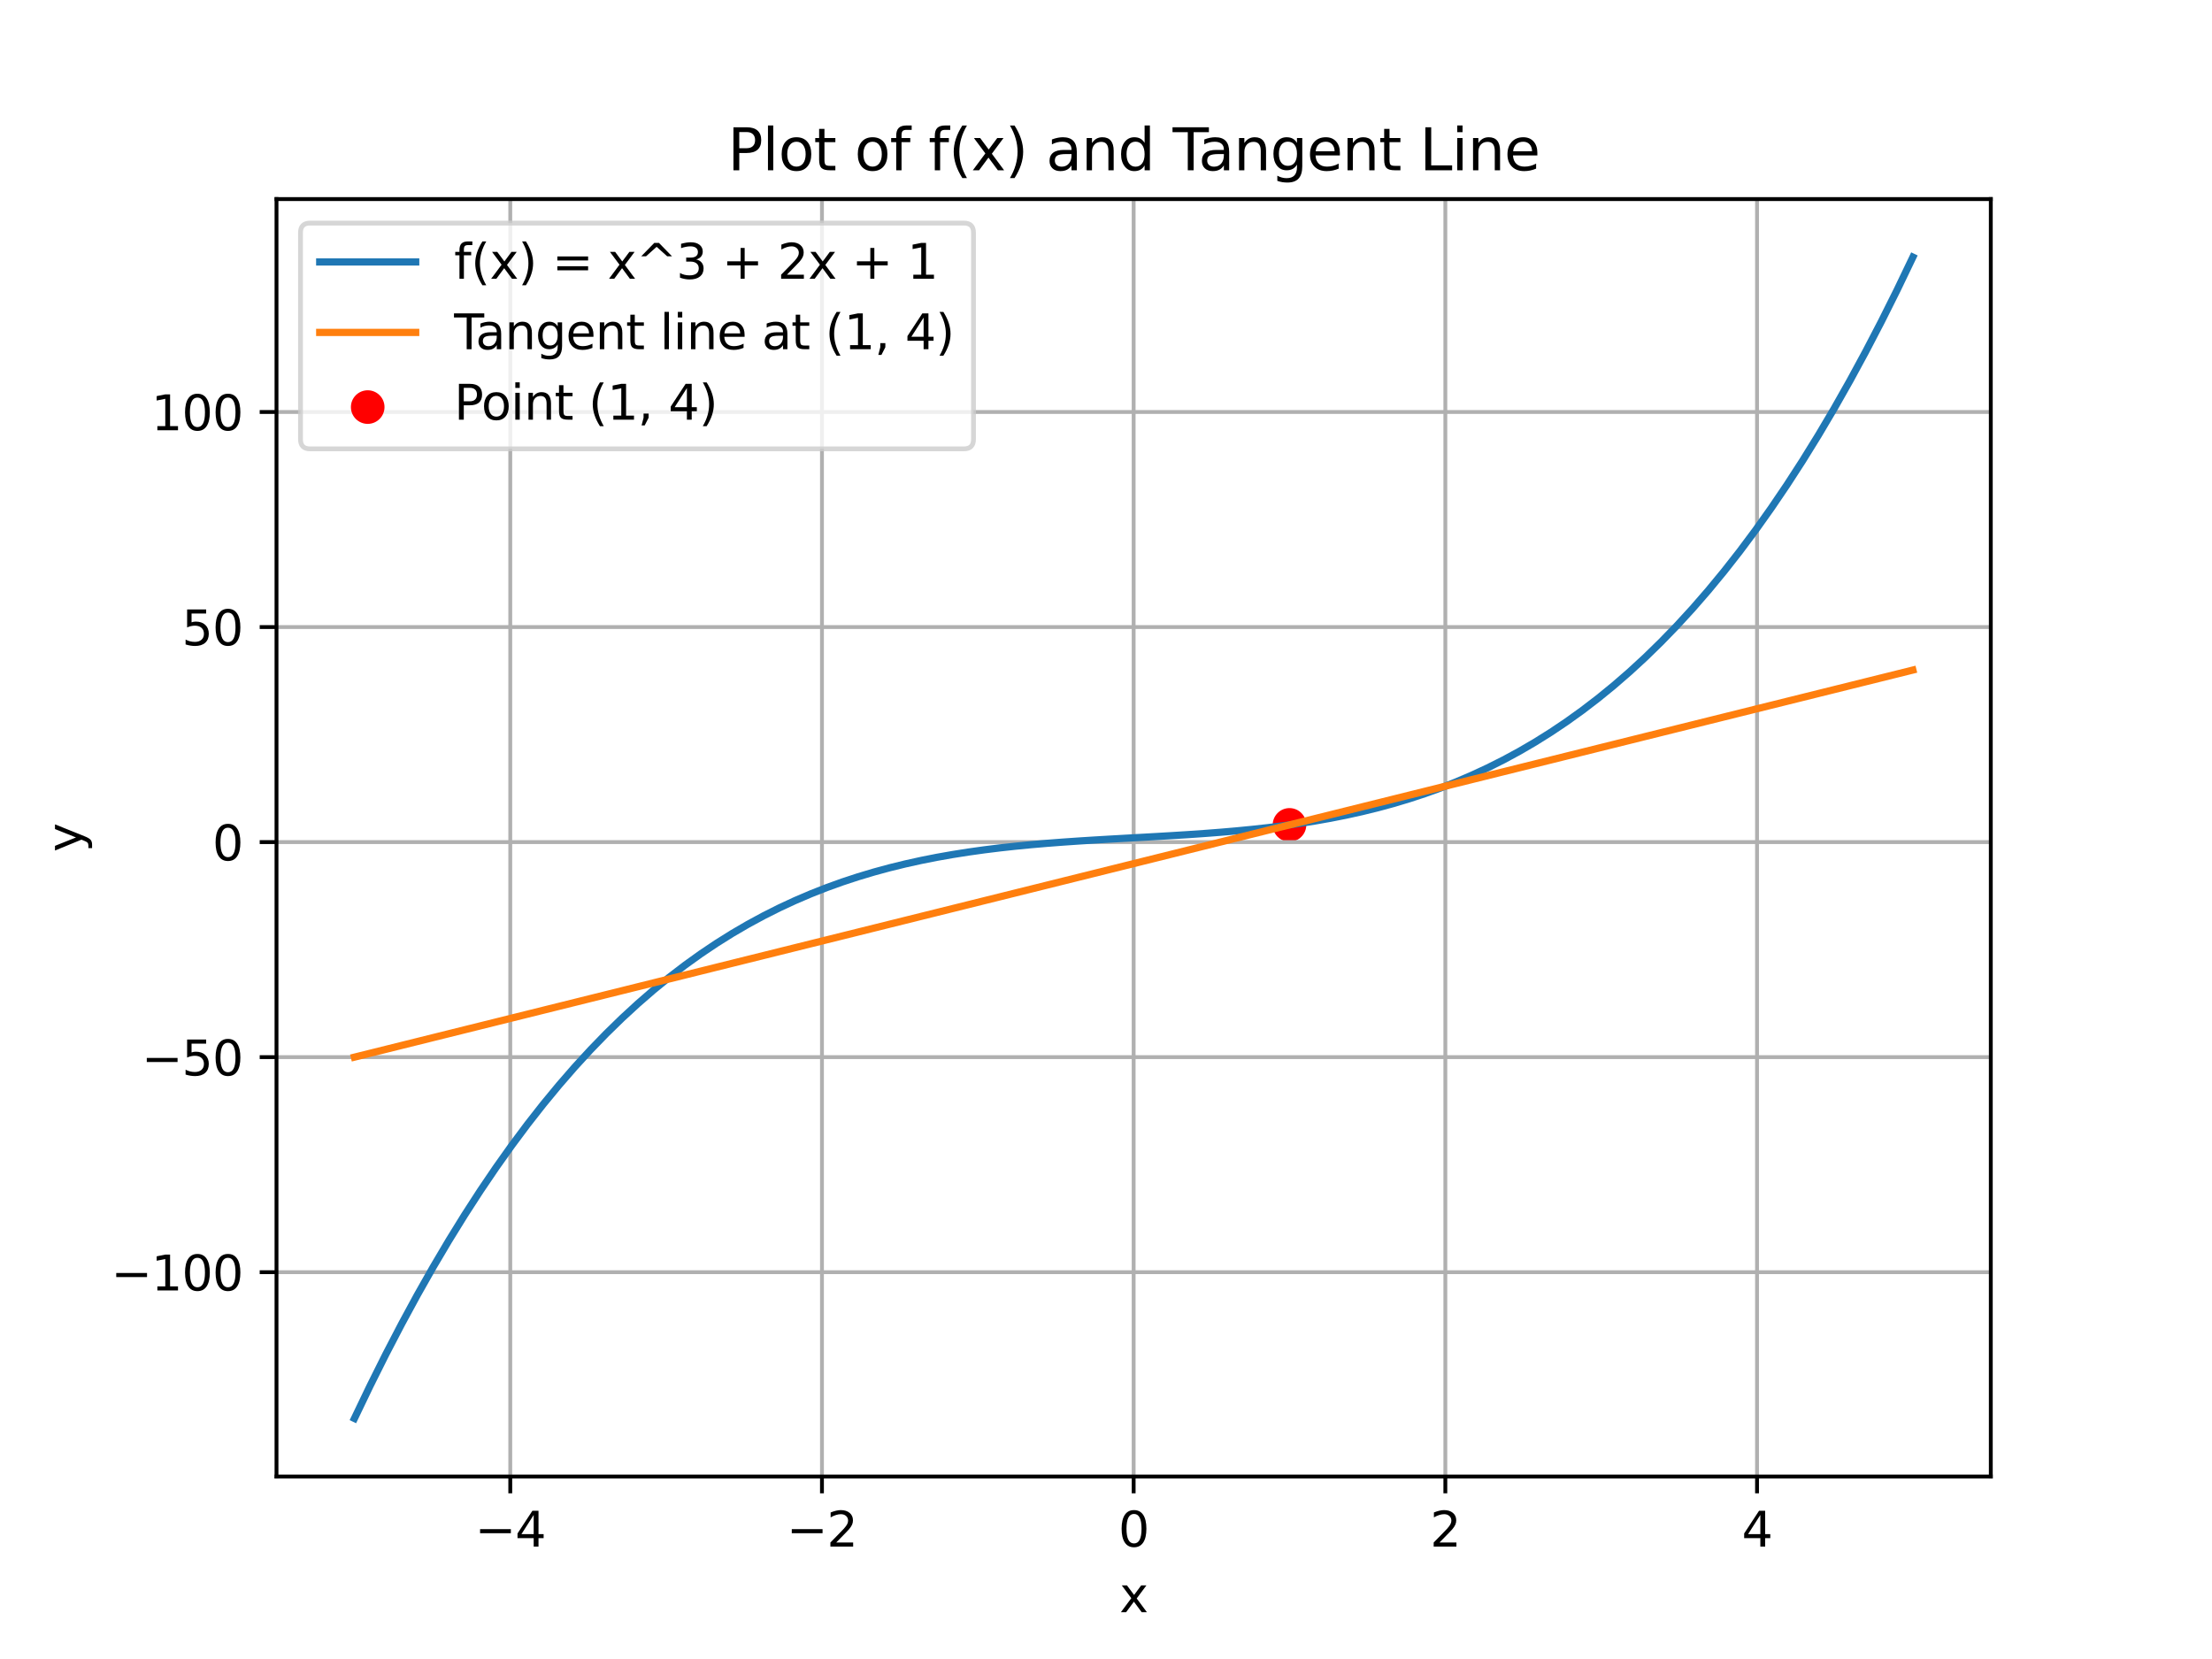 <?xml version="1.0" encoding="utf-8" standalone="no"?>
<!DOCTYPE svg PUBLIC "-//W3C//DTD SVG 1.1//EN"
  "http://www.w3.org/Graphics/SVG/1.1/DTD/svg11.dtd">
<svg xmlns:xlink="http://www.w3.org/1999/xlink" width="460.8pt" height="345.6pt" viewBox="0 0 460.8 345.6" xmlns="http://www.w3.org/2000/svg" version="1.1">
 <defs>
  <style type="text/css">*{stroke-linejoin: round; stroke-linecap: butt}</style>
 </defs>
 <g id="figure_1">
  <g id="patch_1">
   <path d="M 0 345.6 
L 460.8 345.6 
L 460.8 0 
L 0 0 
z
" style="fill: #ffffff"/>
  </g>
  <g id="axes_1">
   <g id="patch_2">
    <path d="M 57.6 307.584 
L 414.72 307.584 
L 414.72 41.472 
L 57.6 41.472 
z
" style="fill: #ffffff"/>
   </g>
   <g id="PathCollection_1">
    <defs>
     <path id="m20a8f3a407" d="M 0 3 
C 0.796 3 1.559 2.684 2.121 2.121 
C 2.684 1.559 3 0.796 3 0 
C 3 -0.796 2.684 -1.559 2.121 -2.121 
C 1.559 -2.684 0.796 -3 0 -3 
C -0.796 -3 -1.559 -2.684 -2.121 -2.121 
C -2.684 -1.559 -3 -0.796 -3 0 
C -3 0.796 -2.684 1.559 -2.121 2.121 
C -1.559 2.684 -0.796 3 0 3 
z
" style="stroke: #ff0000"/>
    </defs>
    <g clip-path="url(#pd97f9c32d1)">
     <use xlink:href="#m20a8f3a407" x="268.625" y="171.84" style="fill: #ff0000; stroke: #ff0000"/>
    </g>
   </g>
   <g id="matplotlib.axis_1">
    <g id="xtick_1">
     <g id="line2d_1">
      <path d="M 106.298 307.584 
L 106.298 41.472 
" clip-path="url(#pd97f9c32d1)" style="fill: none; stroke: #b0b0b0; stroke-width: 0.8; stroke-linecap: square"/>
     </g>
     <g id="line2d_2">
      <defs>
       <path id="m701e9e46ed" d="M 0 0 
L 0 3.5 
" style="stroke: #000000; stroke-width: 0.8"/>
      </defs>
      <g>
       <use xlink:href="#m701e9e46ed" x="106.298" y="307.584" style="stroke: #000000; stroke-width: 0.8"/>
      </g>
     </g>
     <g id="text_1">
      <!-- −4 -->
      <g transform="translate(98.927 322.182) scale(0.1 -0.1)">
       <defs>
        <path id="DejaVuSans-2212" d="M 678 2272 
L 4684 2272 
L 4684 1741 
L 678 1741 
L 678 2272 
z
" transform="scale(0.016)"/>
        <path id="DejaVuSans-34" d="M 2419 4116 
L 825 1625 
L 2419 1625 
L 2419 4116 
z
M 2253 4666 
L 3047 4666 
L 3047 1625 
L 3713 1625 
L 3713 1100 
L 3047 1100 
L 3047 0 
L 2419 0 
L 2419 1100 
L 313 1100 
L 313 1709 
L 2253 4666 
z
" transform="scale(0.016)"/>
       </defs>
       <use xlink:href="#DejaVuSans-2212"/>
       <use xlink:href="#DejaVuSans-34" x="83.789"/>
      </g>
     </g>
    </g>
    <g id="xtick_2">
     <g id="line2d_3">
      <path d="M 171.229 307.584 
L 171.229 41.472 
" clip-path="url(#pd97f9c32d1)" style="fill: none; stroke: #b0b0b0; stroke-width: 0.8; stroke-linecap: square"/>
     </g>
     <g id="line2d_4">
      <g>
       <use xlink:href="#m701e9e46ed" x="171.229" y="307.584" style="stroke: #000000; stroke-width: 0.8"/>
      </g>
     </g>
     <g id="text_2">
      <!-- −2 -->
      <g transform="translate(163.858 322.182) scale(0.1 -0.1)">
       <defs>
        <path id="DejaVuSans-32" d="M 1228 531 
L 3431 531 
L 3431 0 
L 469 0 
L 469 531 
Q 828 903 1448 1529 
Q 2069 2156 2228 2338 
Q 2531 2678 2651 2914 
Q 2772 3150 2772 3378 
Q 2772 3750 2511 3984 
Q 2250 4219 1831 4219 
Q 1534 4219 1204 4116 
Q 875 4013 500 3803 
L 500 4441 
Q 881 4594 1212 4672 
Q 1544 4750 1819 4750 
Q 2544 4750 2975 4387 
Q 3406 4025 3406 3419 
Q 3406 3131 3298 2873 
Q 3191 2616 2906 2266 
Q 2828 2175 2409 1742 
Q 1991 1309 1228 531 
z
" transform="scale(0.016)"/>
       </defs>
       <use xlink:href="#DejaVuSans-2212"/>
       <use xlink:href="#DejaVuSans-32" x="83.789"/>
      </g>
     </g>
    </g>
    <g id="xtick_3">
     <g id="line2d_5">
      <path d="M 236.16 307.584 
L 236.16 41.472 
" clip-path="url(#pd97f9c32d1)" style="fill: none; stroke: #b0b0b0; stroke-width: 0.8; stroke-linecap: square"/>
     </g>
     <g id="line2d_6">
      <g>
       <use xlink:href="#m701e9e46ed" x="236.16" y="307.584" style="stroke: #000000; stroke-width: 0.8"/>
      </g>
     </g>
     <g id="text_3">
      <!-- 0 -->
      <g transform="translate(232.979 322.182) scale(0.1 -0.1)">
       <defs>
        <path id="DejaVuSans-30" d="M 2034 4250 
Q 1547 4250 1301 3770 
Q 1056 3291 1056 2328 
Q 1056 1369 1301 889 
Q 1547 409 2034 409 
Q 2525 409 2770 889 
Q 3016 1369 3016 2328 
Q 3016 3291 2770 3770 
Q 2525 4250 2034 4250 
z
M 2034 4750 
Q 2819 4750 3233 4129 
Q 3647 3509 3647 2328 
Q 3647 1150 3233 529 
Q 2819 -91 2034 -91 
Q 1250 -91 836 529 
Q 422 1150 422 2328 
Q 422 3509 836 4129 
Q 1250 4750 2034 4750 
z
" transform="scale(0.016)"/>
       </defs>
       <use xlink:href="#DejaVuSans-30"/>
      </g>
     </g>
    </g>
    <g id="xtick_4">
     <g id="line2d_7">
      <path d="M 301.091 307.584 
L 301.091 41.472 
" clip-path="url(#pd97f9c32d1)" style="fill: none; stroke: #b0b0b0; stroke-width: 0.8; stroke-linecap: square"/>
     </g>
     <g id="line2d_8">
      <g>
       <use xlink:href="#m701e9e46ed" x="301.091" y="307.584" style="stroke: #000000; stroke-width: 0.8"/>
      </g>
     </g>
     <g id="text_4">
      <!-- 2 -->
      <g transform="translate(297.91 322.182) scale(0.1 -0.1)">
       <use xlink:href="#DejaVuSans-32"/>
      </g>
     </g>
    </g>
    <g id="xtick_5">
     <g id="line2d_9">
      <path d="M 366.022 307.584 
L 366.022 41.472 
" clip-path="url(#pd97f9c32d1)" style="fill: none; stroke: #b0b0b0; stroke-width: 0.8; stroke-linecap: square"/>
     </g>
     <g id="line2d_10">
      <g>
       <use xlink:href="#m701e9e46ed" x="366.022" y="307.584" style="stroke: #000000; stroke-width: 0.8"/>
      </g>
     </g>
     <g id="text_5">
      <!-- 4 -->
      <g transform="translate(362.841 322.182) scale(0.1 -0.1)">
       <use xlink:href="#DejaVuSans-34"/>
      </g>
     </g>
    </g>
    <g id="text_6">
     <!-- x -->
     <g transform="translate(233.201 335.861) scale(0.1 -0.1)">
      <defs>
       <path id="DejaVuSans-78" d="M 3513 3500 
L 2247 1797 
L 3578 0 
L 2900 0 
L 1881 1375 
L 863 0 
L 184 0 
L 1544 1831 
L 300 3500 
L 978 3500 
L 1906 2253 
L 2834 3500 
L 3513 3500 
z
" transform="scale(0.016)"/>
      </defs>
      <use xlink:href="#DejaVuSans-78"/>
     </g>
    </g>
   </g>
   <g id="matplotlib.axis_2">
    <g id="ytick_1">
     <g id="line2d_11">
      <path d="M 57.6 265.024 
L 414.72 265.024 
" clip-path="url(#pd97f9c32d1)" style="fill: none; stroke: #b0b0b0; stroke-width: 0.8; stroke-linecap: square"/>
     </g>
     <g id="line2d_12">
      <defs>
       <path id="m9958b9a12a" d="M 0 0 
L -3.5 0 
" style="stroke: #000000; stroke-width: 0.8"/>
      </defs>
      <g>
       <use xlink:href="#m9958b9a12a" x="57.6" y="265.024" style="stroke: #000000; stroke-width: 0.8"/>
      </g>
     </g>
     <g id="text_7">
      <!-- −100 -->
      <g transform="translate(23.133 268.823) scale(0.1 -0.1)">
       <defs>
        <path id="DejaVuSans-31" d="M 794 531 
L 1825 531 
L 1825 4091 
L 703 3866 
L 703 4441 
L 1819 4666 
L 2450 4666 
L 2450 531 
L 3481 531 
L 3481 0 
L 794 0 
L 794 531 
z
" transform="scale(0.016)"/>
       </defs>
       <use xlink:href="#DejaVuSans-2212"/>
       <use xlink:href="#DejaVuSans-31" x="83.789"/>
       <use xlink:href="#DejaVuSans-30" x="147.412"/>
       <use xlink:href="#DejaVuSans-30" x="211.035"/>
      </g>
     </g>
    </g>
    <g id="ytick_2">
     <g id="line2d_13">
      <path d="M 57.6 220.224 
L 414.72 220.224 
" clip-path="url(#pd97f9c32d1)" style="fill: none; stroke: #b0b0b0; stroke-width: 0.8; stroke-linecap: square"/>
     </g>
     <g id="line2d_14">
      <g>
       <use xlink:href="#m9958b9a12a" x="57.6" y="220.224" style="stroke: #000000; stroke-width: 0.8"/>
      </g>
     </g>
     <g id="text_8">
      <!-- −50 -->
      <g transform="translate(29.495 224.023) scale(0.1 -0.1)">
       <defs>
        <path id="DejaVuSans-35" d="M 691 4666 
L 3169 4666 
L 3169 4134 
L 1269 4134 
L 1269 2991 
Q 1406 3038 1543 3061 
Q 1681 3084 1819 3084 
Q 2600 3084 3056 2656 
Q 3513 2228 3513 1497 
Q 3513 744 3044 326 
Q 2575 -91 1722 -91 
Q 1428 -91 1123 -41 
Q 819 9 494 109 
L 494 744 
Q 775 591 1075 516 
Q 1375 441 1709 441 
Q 2250 441 2565 725 
Q 2881 1009 2881 1497 
Q 2881 1984 2565 2268 
Q 2250 2553 1709 2553 
Q 1456 2553 1204 2497 
Q 953 2441 691 2322 
L 691 4666 
z
" transform="scale(0.016)"/>
       </defs>
       <use xlink:href="#DejaVuSans-2212"/>
       <use xlink:href="#DejaVuSans-35" x="83.789"/>
       <use xlink:href="#DejaVuSans-30" x="147.412"/>
      </g>
     </g>
    </g>
    <g id="ytick_3">
     <g id="line2d_15">
      <path d="M 57.6 175.424 
L 414.72 175.424 
" clip-path="url(#pd97f9c32d1)" style="fill: none; stroke: #b0b0b0; stroke-width: 0.8; stroke-linecap: square"/>
     </g>
     <g id="line2d_16">
      <g>
       <use xlink:href="#m9958b9a12a" x="57.6" y="175.424" style="stroke: #000000; stroke-width: 0.8"/>
      </g>
     </g>
     <g id="text_9">
      <!-- 0 -->
      <g transform="translate(44.237 179.223) scale(0.1 -0.1)">
       <use xlink:href="#DejaVuSans-30"/>
      </g>
     </g>
    </g>
    <g id="ytick_4">
     <g id="line2d_17">
      <path d="M 57.6 130.624 
L 414.72 130.624 
" clip-path="url(#pd97f9c32d1)" style="fill: none; stroke: #b0b0b0; stroke-width: 0.8; stroke-linecap: square"/>
     </g>
     <g id="line2d_18">
      <g>
       <use xlink:href="#m9958b9a12a" x="57.6" y="130.624" style="stroke: #000000; stroke-width: 0.8"/>
      </g>
     </g>
     <g id="text_10">
      <!-- 50 -->
      <g transform="translate(37.875 134.423) scale(0.1 -0.1)">
       <use xlink:href="#DejaVuSans-35"/>
       <use xlink:href="#DejaVuSans-30" x="63.623"/>
      </g>
     </g>
    </g>
    <g id="ytick_5">
     <g id="line2d_19">
      <path d="M 57.6 85.824 
L 414.72 85.824 
" clip-path="url(#pd97f9c32d1)" style="fill: none; stroke: #b0b0b0; stroke-width: 0.8; stroke-linecap: square"/>
     </g>
     <g id="line2d_20">
      <g>
       <use xlink:href="#m9958b9a12a" x="57.6" y="85.824" style="stroke: #000000; stroke-width: 0.8"/>
      </g>
     </g>
     <g id="text_11">
      <!-- 100 -->
      <g transform="translate(31.512 89.623) scale(0.1 -0.1)">
       <use xlink:href="#DejaVuSans-31"/>
       <use xlink:href="#DejaVuSans-30" x="63.623"/>
       <use xlink:href="#DejaVuSans-30" x="127.246"/>
      </g>
     </g>
    </g>
    <g id="text_12">
     <!-- y -->
     <g transform="translate(17.053 177.487) rotate(-90) scale(0.1 -0.1)">
      <defs>
       <path id="DejaVuSans-79" d="M 2059 -325 
Q 1816 -950 1584 -1140 
Q 1353 -1331 966 -1331 
L 506 -1331 
L 506 -850 
L 844 -850 
Q 1081 -850 1212 -737 
Q 1344 -625 1503 -206 
L 1606 56 
L 191 3500 
L 800 3500 
L 1894 763 
L 2988 3500 
L 3597 3500 
L 2059 -325 
z
" transform="scale(0.016)"/>
      </defs>
      <use xlink:href="#DejaVuSans-79"/>
     </g>
    </g>
   </g>
   <g id="line2d_21">
    <path d="M 73.833 295.488 
L 77.112 288.655 
L 80.391 282.091 
L 83.671 275.791 
L 86.95 269.747 
L 90.229 263.956 
L 93.509 258.412 
L 96.788 253.108 
L 100.067 248.04 
L 103.347 243.202 
L 106.626 238.589 
L 109.905 234.194 
L 113.185 230.012 
L 116.464 226.038 
L 119.743 222.267 
L 123.023 218.692 
L 126.302 215.308 
L 129.581 212.11 
L 132.861 209.092 
L 136.14 206.249 
L 139.42 203.574 
L 142.699 201.063 
L 145.978 198.71 
L 149.258 196.509 
L 152.537 194.455 
L 155.816 192.543 
L 159.096 190.766 
L 162.375 189.119 
L 165.654 187.597 
L 168.934 186.194 
L 172.213 184.905 
L 175.492 183.723 
L 178.772 182.645 
L 182.051 181.663 
L 185.33 180.772 
L 188.61 179.968 
L 191.889 179.244 
L 195.168 178.594 
L 198.448 178.014 
L 201.727 177.498 
L 205.006 177.039 
L 208.286 176.634 
L 211.565 176.275 
L 214.844 175.958 
L 218.124 175.677 
L 221.403 175.427 
L 224.682 175.201 
L 227.962 174.995 
L 231.241 174.803 
L 234.52 174.619 
L 237.8 174.437 
L 241.079 174.253 
L 244.358 174.061 
L 247.638 173.855 
L 250.917 173.629 
L 254.196 173.379 
L 257.476 173.098 
L 260.755 172.781 
L 264.034 172.422 
L 267.314 172.017 
L 270.593 171.558 
L 273.872 171.042 
L 277.152 170.462 
L 280.431 169.812 
L 283.71 169.088 
L 286.99 168.284 
L 290.269 167.393 
L 293.548 166.411 
L 296.828 165.333 
L 300.107 164.151 
L 303.386 162.862 
L 306.666 161.459 
L 309.945 159.937 
L 313.224 158.29 
L 316.504 156.513 
L 319.783 154.601 
L 323.062 152.547 
L 326.342 150.346 
L 329.621 147.993 
L 332.9 145.482 
L 336.18 142.807 
L 339.459 139.964 
L 342.739 136.946 
L 346.018 133.748 
L 349.297 130.364 
L 352.577 126.789 
L 355.856 123.018 
L 359.135 119.044 
L 362.415 114.862 
L 365.694 110.467 
L 368.973 105.854 
L 372.253 101.016 
L 375.532 95.948 
L 378.811 90.644 
L 382.091 85.1 
L 385.37 79.309 
L 388.649 73.265 
L 391.929 66.965 
L 395.208 60.401 
L 398.487 53.568 
" clip-path="url(#pd97f9c32d1)" style="fill: none; stroke: #1f77b4; stroke-width: 1.5; stroke-linecap: square"/>
   </g>
   <g id="line2d_22">
    <path d="M 73.833 220.224 
L 77.112 219.409 
L 80.391 218.595 
L 83.671 217.78 
L 86.95 216.966 
L 90.229 216.151 
L 93.509 215.337 
L 96.788 214.522 
L 100.067 213.708 
L 103.347 212.893 
L 106.626 212.079 
L 109.905 211.264 
L 113.185 210.449 
L 116.464 209.635 
L 119.743 208.82 
L 123.023 208.006 
L 126.302 207.191 
L 129.581 206.377 
L 132.861 205.562 
L 136.14 204.748 
L 139.42 203.933 
L 142.699 203.119 
L 145.978 202.304 
L 149.258 201.489 
L 152.537 200.675 
L 155.816 199.86 
L 159.096 199.046 
L 162.375 198.231 
L 165.654 197.417 
L 168.934 196.602 
L 172.213 195.788 
L 175.492 194.973 
L 178.772 194.159 
L 182.051 193.344 
L 185.33 192.529 
L 188.61 191.715 
L 191.889 190.9 
L 195.168 190.086 
L 198.448 189.271 
L 201.727 188.457 
L 205.006 187.642 
L 208.286 186.828 
L 211.565 186.013 
L 214.844 185.199 
L 218.124 184.384 
L 221.403 183.569 
L 224.682 182.755 
L 227.962 181.94 
L 231.241 181.126 
L 234.52 180.311 
L 237.8 179.497 
L 241.079 178.682 
L 244.358 177.868 
L 247.638 177.053 
L 250.917 176.239 
L 254.196 175.424 
L 257.476 174.609 
L 260.755 173.795 
L 264.034 172.98 
L 267.314 172.166 
L 270.593 171.351 
L 273.872 170.537 
L 277.152 169.722 
L 280.431 168.908 
L 283.71 168.093 
L 286.99 167.279 
L 290.269 166.464 
L 293.548 165.649 
L 296.828 164.835 
L 300.107 164.02 
L 303.386 163.206 
L 306.666 162.391 
L 309.945 161.577 
L 313.224 160.762 
L 316.504 159.948 
L 319.783 159.133 
L 323.062 158.319 
L 326.342 157.504 
L 329.621 156.689 
L 332.9 155.875 
L 336.18 155.06 
L 339.459 154.246 
L 342.739 153.431 
L 346.018 152.617 
L 349.297 151.802 
L 352.577 150.988 
L 355.856 150.173 
L 359.135 149.359 
L 362.415 148.544 
L 365.694 147.729 
L 368.973 146.915 
L 372.253 146.1 
L 375.532 145.286 
L 378.811 144.471 
L 382.091 143.657 
L 385.37 142.842 
L 388.649 142.028 
L 391.929 141.213 
L 395.208 140.399 
L 398.487 139.584 
" clip-path="url(#pd97f9c32d1)" style="fill: none; stroke: #ff7f0e; stroke-width: 1.5; stroke-linecap: square"/>
   </g>
   <g id="patch_3">
    <path d="M 57.6 307.584 
L 57.6 41.472 
" style="fill: none; stroke: #000000; stroke-width: 0.8; stroke-linejoin: miter; stroke-linecap: square"/>
   </g>
   <g id="patch_4">
    <path d="M 414.72 307.584 
L 414.72 41.472 
" style="fill: none; stroke: #000000; stroke-width: 0.8; stroke-linejoin: miter; stroke-linecap: square"/>
   </g>
   <g id="patch_5">
    <path d="M 57.6 307.584 
L 414.72 307.584 
" style="fill: none; stroke: #000000; stroke-width: 0.8; stroke-linejoin: miter; stroke-linecap: square"/>
   </g>
   <g id="patch_6">
    <path d="M 57.6 41.472 
L 414.72 41.472 
" style="fill: none; stroke: #000000; stroke-width: 0.8; stroke-linejoin: miter; stroke-linecap: square"/>
   </g>
   <g id="text_13">
    <!-- Plot of f(x) and Tangent Line -->
    <g transform="translate(151.586 35.472) scale(0.12 -0.12)">
     <defs>
      <path id="DejaVuSans-50" d="M 1259 4147 
L 1259 2394 
L 2053 2394 
Q 2494 2394 2734 2622 
Q 2975 2850 2975 3272 
Q 2975 3691 2734 3919 
Q 2494 4147 2053 4147 
L 1259 4147 
z
M 628 4666 
L 2053 4666 
Q 2838 4666 3239 4311 
Q 3641 3956 3641 3272 
Q 3641 2581 3239 2228 
Q 2838 1875 2053 1875 
L 1259 1875 
L 1259 0 
L 628 0 
L 628 4666 
z
" transform="scale(0.016)"/>
      <path id="DejaVuSans-6c" d="M 603 4863 
L 1178 4863 
L 1178 0 
L 603 0 
L 603 4863 
z
" transform="scale(0.016)"/>
      <path id="DejaVuSans-6f" d="M 1959 3097 
Q 1497 3097 1228 2736 
Q 959 2375 959 1747 
Q 959 1119 1226 758 
Q 1494 397 1959 397 
Q 2419 397 2687 759 
Q 2956 1122 2956 1747 
Q 2956 2369 2687 2733 
Q 2419 3097 1959 3097 
z
M 1959 3584 
Q 2709 3584 3137 3096 
Q 3566 2609 3566 1747 
Q 3566 888 3137 398 
Q 2709 -91 1959 -91 
Q 1206 -91 779 398 
Q 353 888 353 1747 
Q 353 2609 779 3096 
Q 1206 3584 1959 3584 
z
" transform="scale(0.016)"/>
      <path id="DejaVuSans-74" d="M 1172 4494 
L 1172 3500 
L 2356 3500 
L 2356 3053 
L 1172 3053 
L 1172 1153 
Q 1172 725 1289 603 
Q 1406 481 1766 481 
L 2356 481 
L 2356 0 
L 1766 0 
Q 1100 0 847 248 
Q 594 497 594 1153 
L 594 3053 
L 172 3053 
L 172 3500 
L 594 3500 
L 594 4494 
L 1172 4494 
z
" transform="scale(0.016)"/>
      <path id="DejaVuSans-20" transform="scale(0.016)"/>
      <path id="DejaVuSans-66" d="M 2375 4863 
L 2375 4384 
L 1825 4384 
Q 1516 4384 1395 4259 
Q 1275 4134 1275 3809 
L 1275 3500 
L 2222 3500 
L 2222 3053 
L 1275 3053 
L 1275 0 
L 697 0 
L 697 3053 
L 147 3053 
L 147 3500 
L 697 3500 
L 697 3744 
Q 697 4328 969 4595 
Q 1241 4863 1831 4863 
L 2375 4863 
z
" transform="scale(0.016)"/>
      <path id="DejaVuSans-28" d="M 1984 4856 
Q 1566 4138 1362 3434 
Q 1159 2731 1159 2009 
Q 1159 1288 1364 580 
Q 1569 -128 1984 -844 
L 1484 -844 
Q 1016 -109 783 600 
Q 550 1309 550 2009 
Q 550 2706 781 3412 
Q 1013 4119 1484 4856 
L 1984 4856 
z
" transform="scale(0.016)"/>
      <path id="DejaVuSans-29" d="M 513 4856 
L 1013 4856 
Q 1481 4119 1714 3412 
Q 1947 2706 1947 2009 
Q 1947 1309 1714 600 
Q 1481 -109 1013 -844 
L 513 -844 
Q 928 -128 1133 580 
Q 1338 1288 1338 2009 
Q 1338 2731 1133 3434 
Q 928 4138 513 4856 
z
" transform="scale(0.016)"/>
      <path id="DejaVuSans-61" d="M 2194 1759 
Q 1497 1759 1228 1600 
Q 959 1441 959 1056 
Q 959 750 1161 570 
Q 1363 391 1709 391 
Q 2188 391 2477 730 
Q 2766 1069 2766 1631 
L 2766 1759 
L 2194 1759 
z
M 3341 1997 
L 3341 0 
L 2766 0 
L 2766 531 
Q 2569 213 2275 61 
Q 1981 -91 1556 -91 
Q 1019 -91 701 211 
Q 384 513 384 1019 
Q 384 1609 779 1909 
Q 1175 2209 1959 2209 
L 2766 2209 
L 2766 2266 
Q 2766 2663 2505 2880 
Q 2244 3097 1772 3097 
Q 1472 3097 1187 3025 
Q 903 2953 641 2809 
L 641 3341 
Q 956 3463 1253 3523 
Q 1550 3584 1831 3584 
Q 2591 3584 2966 3190 
Q 3341 2797 3341 1997 
z
" transform="scale(0.016)"/>
      <path id="DejaVuSans-6e" d="M 3513 2113 
L 3513 0 
L 2938 0 
L 2938 2094 
Q 2938 2591 2744 2837 
Q 2550 3084 2163 3084 
Q 1697 3084 1428 2787 
Q 1159 2491 1159 1978 
L 1159 0 
L 581 0 
L 581 3500 
L 1159 3500 
L 1159 2956 
Q 1366 3272 1645 3428 
Q 1925 3584 2291 3584 
Q 2894 3584 3203 3211 
Q 3513 2838 3513 2113 
z
" transform="scale(0.016)"/>
      <path id="DejaVuSans-64" d="M 2906 2969 
L 2906 4863 
L 3481 4863 
L 3481 0 
L 2906 0 
L 2906 525 
Q 2725 213 2448 61 
Q 2172 -91 1784 -91 
Q 1150 -91 751 415 
Q 353 922 353 1747 
Q 353 2572 751 3078 
Q 1150 3584 1784 3584 
Q 2172 3584 2448 3432 
Q 2725 3281 2906 2969 
z
M 947 1747 
Q 947 1113 1208 752 
Q 1469 391 1925 391 
Q 2381 391 2643 752 
Q 2906 1113 2906 1747 
Q 2906 2381 2643 2742 
Q 2381 3103 1925 3103 
Q 1469 3103 1208 2742 
Q 947 2381 947 1747 
z
" transform="scale(0.016)"/>
      <path id="DejaVuSans-54" d="M -19 4666 
L 3928 4666 
L 3928 4134 
L 2272 4134 
L 2272 0 
L 1638 0 
L 1638 4134 
L -19 4134 
L -19 4666 
z
" transform="scale(0.016)"/>
      <path id="DejaVuSans-67" d="M 2906 1791 
Q 2906 2416 2648 2759 
Q 2391 3103 1925 3103 
Q 1463 3103 1205 2759 
Q 947 2416 947 1791 
Q 947 1169 1205 825 
Q 1463 481 1925 481 
Q 2391 481 2648 825 
Q 2906 1169 2906 1791 
z
M 3481 434 
Q 3481 -459 3084 -895 
Q 2688 -1331 1869 -1331 
Q 1566 -1331 1297 -1286 
Q 1028 -1241 775 -1147 
L 775 -588 
Q 1028 -725 1275 -790 
Q 1522 -856 1778 -856 
Q 2344 -856 2625 -561 
Q 2906 -266 2906 331 
L 2906 616 
Q 2728 306 2450 153 
Q 2172 0 1784 0 
Q 1141 0 747 490 
Q 353 981 353 1791 
Q 353 2603 747 3093 
Q 1141 3584 1784 3584 
Q 2172 3584 2450 3431 
Q 2728 3278 2906 2969 
L 2906 3500 
L 3481 3500 
L 3481 434 
z
" transform="scale(0.016)"/>
      <path id="DejaVuSans-65" d="M 3597 1894 
L 3597 1613 
L 953 1613 
Q 991 1019 1311 708 
Q 1631 397 2203 397 
Q 2534 397 2845 478 
Q 3156 559 3463 722 
L 3463 178 
Q 3153 47 2828 -22 
Q 2503 -91 2169 -91 
Q 1331 -91 842 396 
Q 353 884 353 1716 
Q 353 2575 817 3079 
Q 1281 3584 2069 3584 
Q 2775 3584 3186 3129 
Q 3597 2675 3597 1894 
z
M 3022 2063 
Q 3016 2534 2758 2815 
Q 2500 3097 2075 3097 
Q 1594 3097 1305 2825 
Q 1016 2553 972 2059 
L 3022 2063 
z
" transform="scale(0.016)"/>
      <path id="DejaVuSans-4c" d="M 628 4666 
L 1259 4666 
L 1259 531 
L 3531 531 
L 3531 0 
L 628 0 
L 628 4666 
z
" transform="scale(0.016)"/>
      <path id="DejaVuSans-69" d="M 603 3500 
L 1178 3500 
L 1178 0 
L 603 0 
L 603 3500 
z
M 603 4863 
L 1178 4863 
L 1178 4134 
L 603 4134 
L 603 4863 
z
" transform="scale(0.016)"/>
     </defs>
     <use xlink:href="#DejaVuSans-50"/>
     <use xlink:href="#DejaVuSans-6c" x="60.303"/>
     <use xlink:href="#DejaVuSans-6f" x="88.086"/>
     <use xlink:href="#DejaVuSans-74" x="149.268"/>
     <use xlink:href="#DejaVuSans-20" x="188.477"/>
     <use xlink:href="#DejaVuSans-6f" x="220.264"/>
     <use xlink:href="#DejaVuSans-66" x="281.445"/>
     <use xlink:href="#DejaVuSans-20" x="316.65"/>
     <use xlink:href="#DejaVuSans-66" x="348.438"/>
     <use xlink:href="#DejaVuSans-28" x="383.643"/>
     <use xlink:href="#DejaVuSans-78" x="422.656"/>
     <use xlink:href="#DejaVuSans-29" x="481.836"/>
     <use xlink:href="#DejaVuSans-20" x="520.85"/>
     <use xlink:href="#DejaVuSans-61" x="552.637"/>
     <use xlink:href="#DejaVuSans-6e" x="613.916"/>
     <use xlink:href="#DejaVuSans-64" x="677.295"/>
     <use xlink:href="#DejaVuSans-20" x="740.771"/>
     <use xlink:href="#DejaVuSans-54" x="772.559"/>
     <use xlink:href="#DejaVuSans-61" x="817.143"/>
     <use xlink:href="#DejaVuSans-6e" x="878.422"/>
     <use xlink:href="#DejaVuSans-67" x="941.801"/>
     <use xlink:href="#DejaVuSans-65" x="1005.277"/>
     <use xlink:href="#DejaVuSans-6e" x="1066.801"/>
     <use xlink:href="#DejaVuSans-74" x="1130.18"/>
     <use xlink:href="#DejaVuSans-20" x="1169.389"/>
     <use xlink:href="#DejaVuSans-4c" x="1201.176"/>
     <use xlink:href="#DejaVuSans-69" x="1256.889"/>
     <use xlink:href="#DejaVuSans-6e" x="1284.672"/>
     <use xlink:href="#DejaVuSans-65" x="1348.051"/>
    </g>
   </g>
   <g id="legend_1">
    <g id="patch_7">
     <path d="M 64.6 93.506 
L 200.797 93.506 
Q 202.797 93.506 202.797 91.506 
L 202.797 48.472 
Q 202.797 46.472 200.797 46.472 
L 64.6 46.472 
Q 62.6 46.472 62.6 48.472 
L 62.6 91.506 
Q 62.6 93.506 64.6 93.506 
z
" style="fill: #ffffff; opacity: 0.8; stroke: #cccccc; stroke-linejoin: miter"/>
    </g>
    <g id="line2d_23">
     <path d="M 66.6 54.57 
L 76.6 54.57 
L 86.6 54.57 
" style="fill: none; stroke: #1f77b4; stroke-width: 1.5; stroke-linecap: square"/>
    </g>
    <g id="text_14">
     <!-- f(x) = x^3 + 2x + 1 -->
     <g transform="translate(94.6 58.07) scale(0.1 -0.1)">
      <defs>
       <path id="DejaVuSans-3d" d="M 678 2906 
L 4684 2906 
L 4684 2381 
L 678 2381 
L 678 2906 
z
M 678 1631 
L 4684 1631 
L 4684 1100 
L 678 1100 
L 678 1631 
z
" transform="scale(0.016)"/>
       <path id="DejaVuSans-5e" d="M 2988 4666 
L 4684 2925 
L 4056 2925 
L 2681 4159 
L 1306 2925 
L 678 2925 
L 2375 4666 
L 2988 4666 
z
" transform="scale(0.016)"/>
       <path id="DejaVuSans-33" d="M 2597 2516 
Q 3050 2419 3304 2112 
Q 3559 1806 3559 1356 
Q 3559 666 3084 287 
Q 2609 -91 1734 -91 
Q 1441 -91 1130 -33 
Q 819 25 488 141 
L 488 750 
Q 750 597 1062 519 
Q 1375 441 1716 441 
Q 2309 441 2620 675 
Q 2931 909 2931 1356 
Q 2931 1769 2642 2001 
Q 2353 2234 1838 2234 
L 1294 2234 
L 1294 2753 
L 1863 2753 
Q 2328 2753 2575 2939 
Q 2822 3125 2822 3475 
Q 2822 3834 2567 4026 
Q 2313 4219 1838 4219 
Q 1578 4219 1281 4162 
Q 984 4106 628 3988 
L 628 4550 
Q 988 4650 1302 4700 
Q 1616 4750 1894 4750 
Q 2613 4750 3031 4423 
Q 3450 4097 3450 3541 
Q 3450 3153 3228 2886 
Q 3006 2619 2597 2516 
z
" transform="scale(0.016)"/>
       <path id="DejaVuSans-2b" d="M 2944 4013 
L 2944 2272 
L 4684 2272 
L 4684 1741 
L 2944 1741 
L 2944 0 
L 2419 0 
L 2419 1741 
L 678 1741 
L 678 2272 
L 2419 2272 
L 2419 4013 
L 2944 4013 
z
" transform="scale(0.016)"/>
      </defs>
      <use xlink:href="#DejaVuSans-66"/>
      <use xlink:href="#DejaVuSans-28" x="35.205"/>
      <use xlink:href="#DejaVuSans-78" x="74.219"/>
      <use xlink:href="#DejaVuSans-29" x="133.398"/>
      <use xlink:href="#DejaVuSans-20" x="172.412"/>
      <use xlink:href="#DejaVuSans-3d" x="204.199"/>
      <use xlink:href="#DejaVuSans-20" x="287.988"/>
      <use xlink:href="#DejaVuSans-78" x="319.775"/>
      <use xlink:href="#DejaVuSans-5e" x="378.955"/>
      <use xlink:href="#DejaVuSans-33" x="462.744"/>
      <use xlink:href="#DejaVuSans-20" x="526.367"/>
      <use xlink:href="#DejaVuSans-2b" x="558.154"/>
      <use xlink:href="#DejaVuSans-20" x="641.943"/>
      <use xlink:href="#DejaVuSans-32" x="673.73"/>
      <use xlink:href="#DejaVuSans-78" x="737.354"/>
      <use xlink:href="#DejaVuSans-20" x="796.533"/>
      <use xlink:href="#DejaVuSans-2b" x="828.32"/>
      <use xlink:href="#DejaVuSans-20" x="912.109"/>
      <use xlink:href="#DejaVuSans-31" x="943.896"/>
     </g>
    </g>
    <g id="line2d_24">
     <path d="M 66.6 69.249 
L 76.6 69.249 
L 86.6 69.249 
" style="fill: none; stroke: #ff7f0e; stroke-width: 1.5; stroke-linecap: square"/>
    </g>
    <g id="text_15">
     <!-- Tangent line at (1, 4) -->
     <g transform="translate(94.6 72.749) scale(0.1 -0.1)">
      <defs>
       <path id="DejaVuSans-2c" d="M 750 794 
L 1409 794 
L 1409 256 
L 897 -744 
L 494 -744 
L 750 256 
L 750 794 
z
" transform="scale(0.016)"/>
      </defs>
      <use xlink:href="#DejaVuSans-54"/>
      <use xlink:href="#DejaVuSans-61" x="44.584"/>
      <use xlink:href="#DejaVuSans-6e" x="105.863"/>
      <use xlink:href="#DejaVuSans-67" x="169.242"/>
      <use xlink:href="#DejaVuSans-65" x="232.719"/>
      <use xlink:href="#DejaVuSans-6e" x="294.242"/>
      <use xlink:href="#DejaVuSans-74" x="357.621"/>
      <use xlink:href="#DejaVuSans-20" x="396.83"/>
      <use xlink:href="#DejaVuSans-6c" x="428.617"/>
      <use xlink:href="#DejaVuSans-69" x="456.4"/>
      <use xlink:href="#DejaVuSans-6e" x="484.184"/>
      <use xlink:href="#DejaVuSans-65" x="547.562"/>
      <use xlink:href="#DejaVuSans-20" x="609.086"/>
      <use xlink:href="#DejaVuSans-61" x="640.873"/>
      <use xlink:href="#DejaVuSans-74" x="702.152"/>
      <use xlink:href="#DejaVuSans-20" x="741.361"/>
      <use xlink:href="#DejaVuSans-28" x="773.148"/>
      <use xlink:href="#DejaVuSans-31" x="812.162"/>
      <use xlink:href="#DejaVuSans-2c" x="875.785"/>
      <use xlink:href="#DejaVuSans-20" x="907.572"/>
      <use xlink:href="#DejaVuSans-34" x="939.359"/>
      <use xlink:href="#DejaVuSans-29" x="1002.982"/>
     </g>
    </g>
    <g id="PathCollection_2">
     <g>
      <use xlink:href="#m20a8f3a407" x="76.6" y="84.802" style="fill: #ff0000; stroke: #ff0000"/>
     </g>
    </g>
    <g id="text_16">
     <!-- Point (1, 4) -->
     <g transform="translate(94.6 87.427) scale(0.1 -0.1)">
      <use xlink:href="#DejaVuSans-50"/>
      <use xlink:href="#DejaVuSans-6f" x="56.678"/>
      <use xlink:href="#DejaVuSans-69" x="117.859"/>
      <use xlink:href="#DejaVuSans-6e" x="145.643"/>
      <use xlink:href="#DejaVuSans-74" x="209.021"/>
      <use xlink:href="#DejaVuSans-20" x="248.23"/>
      <use xlink:href="#DejaVuSans-28" x="280.018"/>
      <use xlink:href="#DejaVuSans-31" x="319.031"/>
      <use xlink:href="#DejaVuSans-2c" x="382.654"/>
      <use xlink:href="#DejaVuSans-20" x="414.441"/>
      <use xlink:href="#DejaVuSans-34" x="446.229"/>
      <use xlink:href="#DejaVuSans-29" x="509.852"/>
     </g>
    </g>
   </g>
  </g>
 </g>
 <defs>
  <clipPath id="pd97f9c32d1">
   <rect x="57.6" y="41.472" width="357.12" height="266.112"/>
  </clipPath>
 </defs>
</svg>
